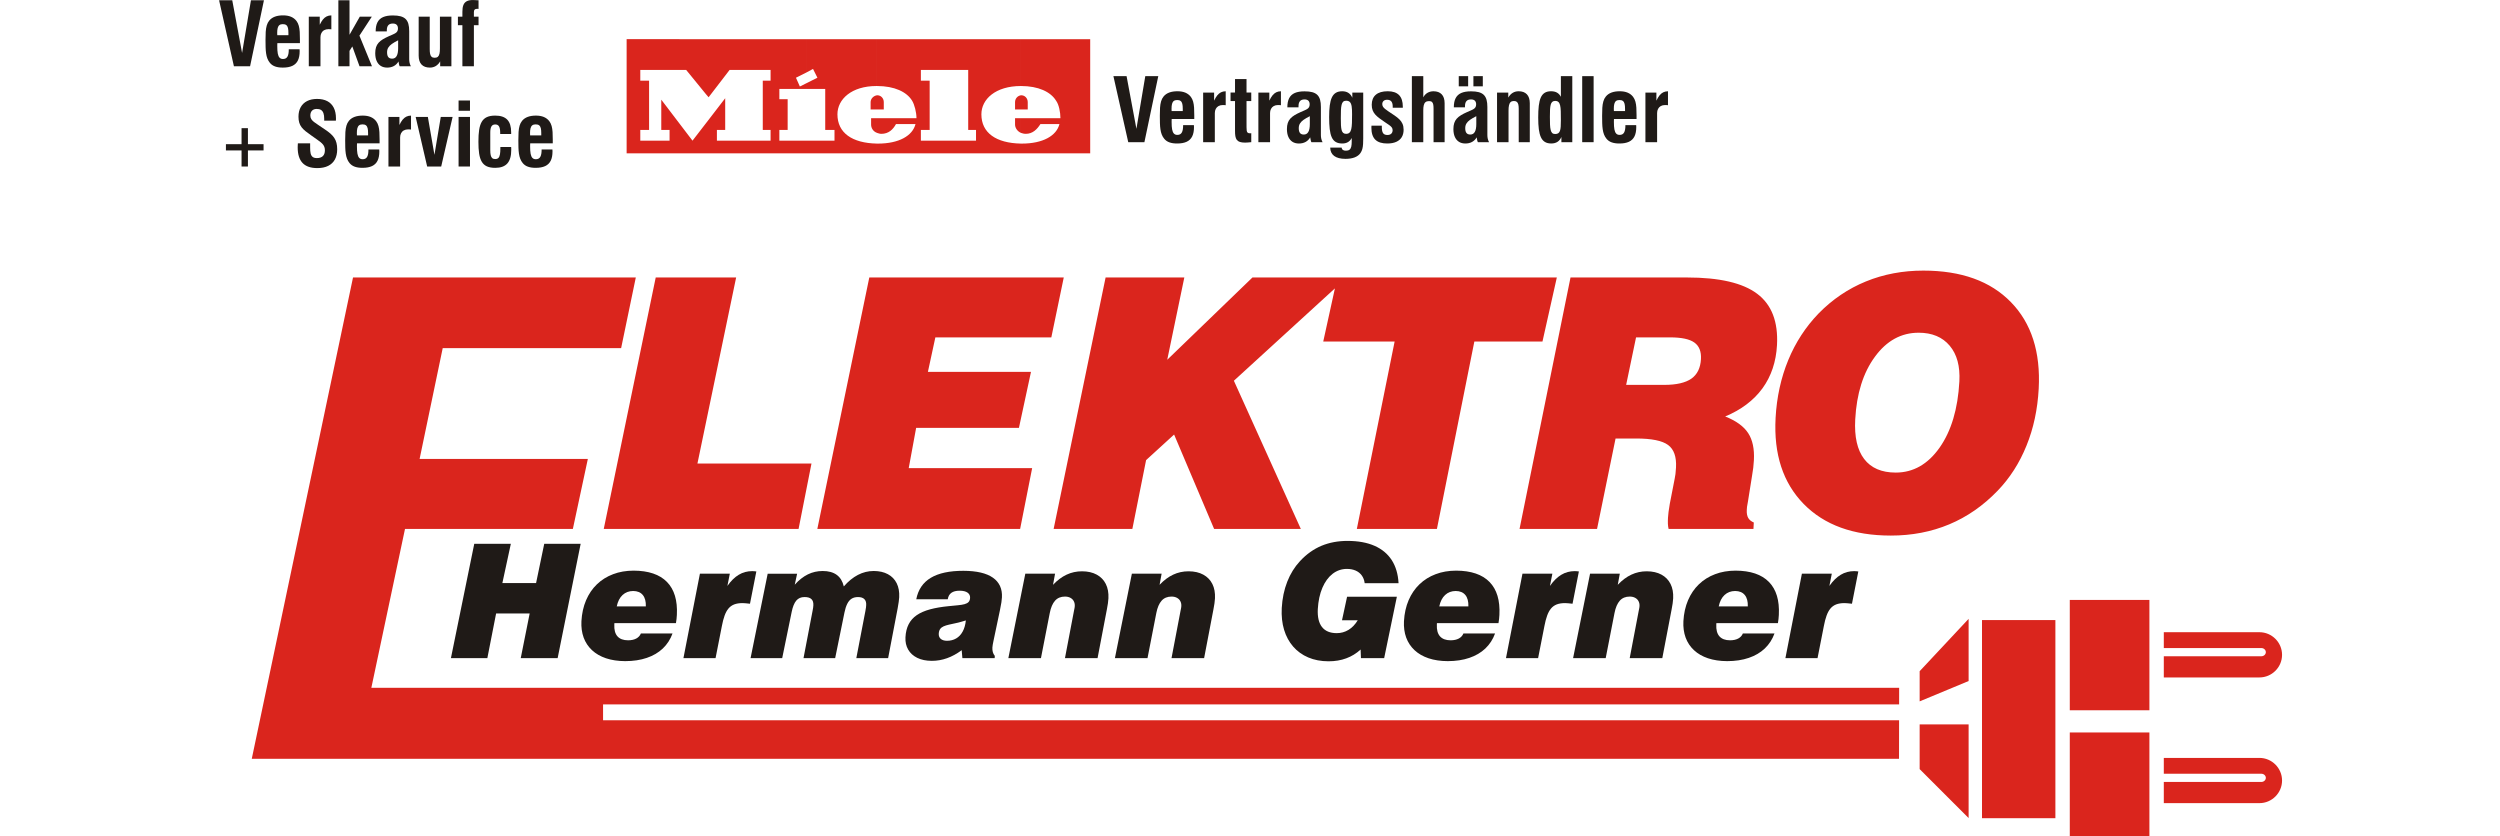 <?xml version="1.0" encoding="UTF-8"?>
<!DOCTYPE svg PUBLIC "-//W3C//DTD SVG 1.1//EN" "http://www.w3.org/Graphics/SVG/1.1/DTD/svg11.dtd">
<!-- Creator: CorelDRAW -->
<svg xmlns="http://www.w3.org/2000/svg" xml:space="preserve" width="290px" height="97px" style="shape-rendering:geometricPrecision; text-rendering:geometricPrecision; image-rendering:optimizeQuality; fill-rule:evenodd; clip-rule:evenodd"
viewBox="0 0 293.145 118.758"
 xmlns:xlink="http://www.w3.org/1999/xlink">
 <defs>
  <style type="text/css">
   <![CDATA[
    .fil1 {fill:#DA251D}
    .fil0 {fill:#1F1A17;fill-rule:nonzero}
    .fil2 {fill:#DA251D;fill-rule:nonzero}
   ]]>
  </style>
 </defs>
 <g id="Ebene_x0020_1">
  <polygon class="fil0" points="129.281,20.193 131.576,20.193 133.546,10.815 131.701,10.815 130.441,18.297 129.044,10.815 127.174,10.815 "/>
  <path id="1" class="fil0" d="M137.075 17.773c0.004,0.472 -0.058,0.821 -0.187,1.048 -0.127,0.226 -0.339,0.339 -0.636,0.337 -0.206,0.002 -0.367,-0.063 -0.486,-0.189 -0.119,-0.127 -0.204,-0.325 -0.254,-0.591 -0.048,-0.268 -0.073,-0.611 -0.071,-1.029 0,-0.081 0,-0.16 0.002,-0.235 0,-0.075 0.004,-0.145 0.01,-0.214l3.205 0 0 -0.536c0.002,-0.391 -0.006,-0.744 -0.027,-1.064 -0.019,-0.318 -0.064,-0.607 -0.133,-0.86 -0.071,-0.256 -0.179,-0.482 -0.326,-0.682 -0.206,-0.268 -0.466,-0.467 -0.782,-0.601 -0.316,-0.131 -0.69,-0.197 -1.126,-0.197 -0.443,0 -0.83,0.06 -1.156,0.181 -0.328,0.121 -0.596,0.306 -0.802,0.555 -0.164,0.199 -0.285,0.43 -0.36,0.696 -0.077,0.266 -0.127,0.569 -0.148,0.908 -0.023,0.341 -0.031,0.719 -0.029,1.139 -0.001,0.374 0.002,0.719 0.013,1.039 0.008,0.318 0.031,0.611 0.07,0.879 0.038,0.268 0.1,0.515 0.185,0.738 0.085,0.225 0.204,0.428 0.355,0.611 0.191,0.235 0.439,0.408 0.74,0.514 0.299,0.108 0.665,0.162 1.093,0.16 0.549,0.002 0.998,-0.081 1.353,-0.245 0.353,-0.164 0.615,-0.418 0.786,-0.761 0.172,-0.345 0.255,-0.788 0.255,-1.326 0,-0.044 -0.002,-0.087 -0.006,-0.133 -0.004,-0.043 -0.006,-0.091 -0.006,-0.141l-1.534 0zm-1.634 -1.995c0,-0.081 -0.002,-0.148 -0.006,-0.197 -0.004,-0.05 -0.006,-0.083 -0.006,-0.102 -0.002,-0.295 0.023,-0.537 0.07,-0.724 0.05,-0.187 0.133,-0.326 0.249,-0.416 0.117,-0.089 0.276,-0.133 0.478,-0.133 0.21,-0.002 0.374,0.041 0.491,0.131 0.116,0.087 0.197,0.225 0.243,0.412 0.046,0.187 0.067,0.43 0.064,0.73l0 0.299 -1.584 0z"/>
  <path id="12" class="fil0" d="M139.918 20.193l1.659 0 0 -4.128c0,-0.231 0.045,-0.43 0.137,-0.603 0.09,-0.17 0.218,-0.305 0.386,-0.399 0.171,-0.096 0.374,-0.144 0.611,-0.145 0.05,0 0.108,0 0.176,0.002 0.069,0.004 0.148,0.011 0.235,0.023l0 -1.983c-0.256,0.004 -0.482,0.054 -0.675,0.151 -0.195,0.098 -0.372,0.246 -0.528,0.441 -0.156,0.196 -0.303,0.443 -0.443,0.742l0 -1.147 -1.558 0 0 7.046z"/>
  <path id="123" class="fil0" d="M146.079 17.586l0 -3.23 0.673 0 0 -1.21 -0.673 0 0 -1.92 -1.634 0 0 1.92 -0.636 0 0 1.21 0.636 0 0 4.227c-0.002,0.295 0.014,0.549 0.05,0.761 0.037,0.212 0.104,0.384 0.204,0.52 0.1,0.133 0.245,0.233 0.436,0.295 0.189,0.064 0.439,0.095 0.744,0.095 0.093,0 0.214,-0.007 0.362,-0.017 0.148,-0.013 0.318,-0.027 0.511,-0.046l0 -1.272c-0.031,0.006 -0.062,0.011 -0.091,0.011 -0.031,0.002 -0.058,0.002 -0.083,0.002 -0.152,0 -0.264,-0.029 -0.334,-0.087 -0.071,-0.06 -0.117,-0.154 -0.137,-0.283 -0.021,-0.129 -0.029,-0.295 -0.027,-0.503l0 -0.474z"/>
  <path id="1234" class="fil0" d="M147.762 20.193l1.659 0 0 -4.128c0,-0.231 0.045,-0.43 0.137,-0.603 0.09,-0.17 0.218,-0.305 0.386,-0.399 0.171,-0.096 0.374,-0.144 0.611,-0.145 0.05,0 0.108,0 0.176,0.002 0.069,0.004 0.148,0.011 0.235,0.023l0 -1.983c-0.256,0.004 -0.482,0.054 -0.675,0.151 -0.195,0.098 -0.372,0.246 -0.528,0.441 -0.156,0.196 -0.303,0.443 -0.443,0.742l0 -1.147 -1.558 0 0 7.046z"/>
  <path id="12345" class="fil0" d="M155.294 20.193l1.584 0c-0.085,-0.166 -0.148,-0.333 -0.183,-0.497 -0.037,-0.162 -0.054,-0.335 -0.054,-0.513l0 -3.978c0.002,-0.407 -0.037,-0.754 -0.118,-1.039 -0.081,-0.283 -0.212,-0.514 -0.391,-0.69 -0.181,-0.175 -0.42,-0.304 -0.717,-0.385 -0.297,-0.079 -0.661,-0.121 -1.093,-0.118 -0.563,-0.002 -1.027,0.077 -1.389,0.233 -0.359,0.158 -0.625,0.403 -0.798,0.738 -0.173,0.334 -0.26,0.769 -0.258,1.299l1.584 0 0 -0.137c-0.002,-0.331 0.067,-0.578 0.206,-0.74 0.139,-0.164 0.358,-0.245 0.655,-0.245 0.237,0 0.417,0.06 0.541,0.181 0.12,0.118 0.183,0.291 0.183,0.518 0,0.156 -0.027,0.285 -0.083,0.387 -0.056,0.102 -0.137,0.189 -0.245,0.26 -0.108,0.073 -0.243,0.141 -0.404,0.21 -0.16,0.069 -0.343,0.15 -0.552,0.241 -0.333,0.147 -0.622,0.295 -0.867,0.445 -0.245,0.149 -0.447,0.314 -0.607,0.494 -0.158,0.179 -0.278,0.389 -0.355,0.628 -0.077,0.241 -0.116,0.524 -0.116,0.852 0.002,0.434 0.068,0.803 0.204,1.106 0.135,0.306 0.328,0.536 0.582,0.699 0.251,0.16 0.555,0.239 0.911,0.241 0.361,0 0.679,-0.075 0.949,-0.222 0.27,-0.145 0.491,-0.364 0.659,-0.651 0.025,0.175 0.05,0.318 0.079,0.433 0.027,0.112 0.058,0.198 0.096,0.253zm-0.225 -3.691l0 1.122c0,0.499 -0.071,0.871 -0.214,1.116 -0.141,0.245 -0.353,0.368 -0.634,0.368 -0.247,0.002 -0.432,-0.073 -0.548,-0.22 -0.119,-0.15 -0.177,-0.379 -0.175,-0.69 0,-0.245 0.054,-0.464 0.167,-0.651 0.112,-0.187 0.283,-0.363 0.515,-0.528 0.233,-0.165 0.528,-0.337 0.89,-0.518z"/>
  <path id="123456" class="fil0" d="M160.22 14.306c0.243,-0.002 0.424,0.065 0.546,0.195 0.123,0.131 0.204,0.339 0.246,0.62 0.041,0.28 0.06,0.646 0.056,1.093 0.002,0.482 -0.004,0.9 -0.017,1.251 -0.013,0.353 -0.046,0.642 -0.098,0.871 -0.054,0.226 -0.137,0.397 -0.253,0.507 -0.117,0.11 -0.276,0.164 -0.48,0.164 -0.173,0 -0.31,-0.044 -0.411,-0.133 -0.102,-0.089 -0.177,-0.224 -0.225,-0.405 -0.047,-0.183 -0.079,-0.414 -0.093,-0.692 -0.014,-0.28 -0.021,-0.609 -0.019,-0.989 -0.002,-0.433 0.004,-0.807 0.016,-1.121 0.013,-0.312 0.044,-0.569 0.092,-0.771 0.047,-0.202 0.12,-0.349 0.222,-0.447 0.102,-0.095 0.241,-0.144 0.418,-0.144zm2.432 5.325l0 -6.484 -1.547 0 0 0.736c-0.131,-0.305 -0.318,-0.536 -0.557,-0.69 -0.241,-0.156 -0.534,-0.232 -0.877,-0.232 -0.36,0 -0.661,0.07 -0.9,0.214 -0.241,0.143 -0.43,0.364 -0.571,0.661 -0.139,0.299 -0.239,0.679 -0.3,1.145 -0.06,0.463 -0.089,1.016 -0.087,1.658 -0.001,0.652 0.025,1.215 0.08,1.69 0.054,0.472 0.149,0.86 0.287,1.162 0.135,0.303 0.326,0.528 0.571,0.673 0.243,0.145 0.555,0.216 0.934,0.216 0.312,0 0.578,-0.067 0.798,-0.198 0.221,-0.131 0.399,-0.326 0.536,-0.588l0 0.486c0.002,0.308 -0.021,0.557 -0.066,0.753 -0.048,0.195 -0.131,0.339 -0.253,0.432 -0.121,0.092 -0.293,0.137 -0.515,0.137 -0.183,0 -0.327,-0.039 -0.431,-0.114 -0.104,-0.077 -0.16,-0.183 -0.168,-0.322l-1.621 0c0.009,0.513 0.195,0.908 0.561,1.183 0.366,0.272 0.902,0.411 1.609,0.413 0.519,-0.002 0.958,-0.073 1.32,-0.216 0.359,-0.144 0.629,-0.35 0.812,-0.62 0.119,-0.174 0.206,-0.366 0.262,-0.575 0.054,-0.21 0.089,-0.441 0.104,-0.695 0.017,-0.252 0.023,-0.525 0.021,-0.825z"/>
  <path id="1234567" class="fil0" d="M163.824 17.848c0,0.05 -0.002,0.098 -0.006,0.141 -0.004,0.046 -0.006,0.09 -0.006,0.133 -0.002,0.775 0.183,1.347 0.555,1.713 0.372,0.366 0.944,0.549 1.715,0.545 0.503,-0.002 0.927,-0.081 1.268,-0.237 0.343,-0.156 0.603,-0.378 0.777,-0.669 0.175,-0.293 0.262,-0.643 0.262,-1.052 -0.002,-0.324 -0.054,-0.603 -0.158,-0.838 -0.104,-0.235 -0.252,-0.447 -0.443,-0.632 -0.189,-0.187 -0.416,-0.368 -0.677,-0.545 -0.262,-0.179 -0.551,-0.372 -0.867,-0.58 -0.191,-0.127 -0.353,-0.243 -0.484,-0.349 -0.131,-0.106 -0.231,-0.214 -0.3,-0.325 -0.068,-0.11 -0.102,-0.235 -0.102,-0.374 0.002,-0.185 0.063,-0.33 0.183,-0.441 0.119,-0.112 0.283,-0.168 0.491,-0.171 0.278,-0.002 0.484,0.079 0.615,0.239 0.131,0.162 0.198,0.409 0.195,0.746l0 0.15 1.434 0 0 -0.15c0,-0.736 -0.179,-1.284 -0.534,-1.65 -0.358,-0.364 -0.894,-0.544 -1.611,-0.544 -0.744,0.002 -1.307,0.168 -1.692,0.497 -0.382,0.328 -0.575,0.802 -0.578,1.423 0,0.3 0.044,0.561 0.129,0.784 0.085,0.222 0.21,0.424 0.372,0.605 0.162,0.181 0.357,0.357 0.588,0.528 0.231,0.173 0.49,0.356 0.781,0.553 0.219,0.145 0.41,0.274 0.574,0.387 0.164,0.11 0.291,0.222 0.384,0.337 0.091,0.116 0.137,0.253 0.139,0.411 -0.002,0.214 -0.066,0.383 -0.195,0.503 -0.127,0.121 -0.308,0.181 -0.541,0.183 -0.289,0.004 -0.497,-0.083 -0.619,-0.262 -0.123,-0.177 -0.183,-0.464 -0.179,-0.861l0 -0.199 -1.472 0z"/>
  <path id="12345678" class="fil0" d="M169.56 20.193l1.621 0 0 -4.489c-0.002,-0.299 0.021,-0.549 0.067,-0.748 0.046,-0.2 0.129,-0.349 0.249,-0.449 0.121,-0.1 0.289,-0.149 0.507,-0.149 0.181,0 0.318,0.04 0.41,0.121 0.091,0.081 0.154,0.204 0.183,0.368 0.031,0.164 0.046,0.372 0.044,0.622l0 4.726 1.571 0 0 -5.537c-0.002,-0.557 -0.141,-0.977 -0.414,-1.264 -0.272,-0.287 -0.663,-0.43 -1.17,-0.432 -0.32,0.002 -0.605,0.077 -0.854,0.224 -0.249,0.148 -0.447,0.36 -0.592,0.636l0 -3.005 -1.621 0 0 9.378z"/>
  <path id="123456789" class="fil0" d="M176.219 12.261l1.334 0 0 -1.446 -1.334 0 0 1.446zm2.082 0l1.335 0 0 -1.446 -1.335 0 0 1.446zm0.636 7.931l1.584 0c-0.085,-0.166 -0.148,-0.333 -0.183,-0.497 -0.037,-0.162 -0.054,-0.335 -0.054,-0.513l0 -3.978c0.002,-0.407 -0.037,-0.754 -0.118,-1.039 -0.081,-0.283 -0.212,-0.514 -0.391,-0.69 -0.181,-0.175 -0.42,-0.304 -0.717,-0.385 -0.297,-0.079 -0.661,-0.121 -1.093,-0.118 -0.563,-0.002 -1.027,0.077 -1.389,0.233 -0.359,0.158 -0.625,0.403 -0.798,0.738 -0.173,0.334 -0.26,0.769 -0.258,1.299l1.584 0 0 -0.137c-0.002,-0.331 0.067,-0.578 0.206,-0.74 0.139,-0.164 0.358,-0.245 0.655,-0.245 0.237,0 0.417,0.06 0.541,0.181 0.12,0.118 0.183,0.291 0.183,0.518 0,0.156 -0.027,0.285 -0.083,0.387 -0.056,0.102 -0.137,0.189 -0.245,0.26 -0.108,0.073 -0.243,0.141 -0.404,0.21 -0.16,0.069 -0.343,0.15 -0.552,0.241 -0.333,0.147 -0.622,0.295 -0.867,0.445 -0.245,0.149 -0.447,0.314 -0.607,0.494 -0.158,0.179 -0.278,0.389 -0.355,0.628 -0.077,0.241 -0.116,0.524 -0.116,0.852 0.002,0.434 0.068,0.803 0.204,1.106 0.135,0.306 0.328,0.536 0.582,0.699 0.251,0.16 0.555,0.239 0.911,0.241 0.361,0 0.679,-0.075 0.949,-0.222 0.27,-0.145 0.491,-0.364 0.659,-0.651 0.025,0.175 0.05,0.318 0.079,0.433 0.027,0.112 0.058,0.198 0.096,0.253zm-0.225 -3.691l0 1.122c0,0.499 -0.071,0.871 -0.214,1.116 -0.141,0.245 -0.353,0.368 -0.634,0.368 -0.247,0.002 -0.432,-0.073 -0.548,-0.22 -0.119,-0.15 -0.177,-0.379 -0.175,-0.69 0,-0.245 0.054,-0.464 0.167,-0.651 0.112,-0.187 0.283,-0.363 0.515,-0.528 0.233,-0.165 0.528,-0.337 0.89,-0.518z"/>
  <path id="12345678910" class="fil0" d="M181.656 20.193l1.634 0 0 -4.489c-0.002,-0.303 0.021,-0.555 0.067,-0.757 0.046,-0.201 0.125,-0.353 0.237,-0.453 0.11,-0.1 0.264,-0.15 0.457,-0.15 0.176,0 0.316,0.04 0.416,0.123 0.102,0.081 0.17,0.204 0.212,0.37 0.039,0.167 0.06,0.376 0.058,0.63l0 4.726 1.571 0 0 -5.537c-0.002,-0.557 -0.141,-0.977 -0.414,-1.264 -0.272,-0.287 -0.663,-0.43 -1.17,-0.432 -0.318,0 -0.601,0.077 -0.848,0.229 -0.247,0.151 -0.455,0.376 -0.623,0.669l0 -0.711 -1.596 0 0 7.046z"/>
  <path id="1234567891011" class="fil0" d="M190.797 19.457l0 0.736 1.547 0 0 -9.378 -1.621 0 0 2.93c-0.141,-0.268 -0.328,-0.466 -0.557,-0.595 -0.231,-0.129 -0.51,-0.191 -0.84,-0.191 -0.364,0 -0.663,0.073 -0.9,0.22 -0.237,0.148 -0.424,0.372 -0.557,0.677 -0.135,0.306 -0.229,0.692 -0.285,1.164 -0.054,0.472 -0.081,1.031 -0.08,1.679 -0.001,0.642 0.027,1.195 0.087,1.659 0.06,0.463 0.161,0.845 0.3,1.143 0.141,0.299 0.33,0.519 0.571,0.663 0.239,0.143 0.54,0.214 0.9,0.214 0.343,0 0.636,-0.077 0.877,-0.233 0.239,-0.154 0.426,-0.384 0.557,-0.69zm-1.633 -2.893c-0.002,-0.38 0.004,-0.71 0.019,-0.991 0.014,-0.28 0.046,-0.511 0.093,-0.696 0.048,-0.183 0.123,-0.32 0.225,-0.41 0.102,-0.091 0.239,-0.135 0.411,-0.135 0.197,0 0.351,0.05 0.463,0.154 0.112,0.104 0.191,0.264 0.241,0.478 0.05,0.216 0.081,0.489 0.091,0.821 0.013,0.33 0.017,0.723 0.014,1.178l0 0.162c0.002,0.337 -0.006,0.626 -0.023,0.867 -0.016,0.241 -0.052,0.438 -0.106,0.592 -0.054,0.154 -0.135,0.268 -0.245,0.341 -0.108,0.073 -0.253,0.108 -0.436,0.108 -0.177,0 -0.316,-0.046 -0.418,-0.141 -0.102,-0.096 -0.175,-0.243 -0.222,-0.443 -0.048,-0.199 -0.079,-0.455 -0.092,-0.769 -0.012,-0.312 -0.019,-0.684 -0.016,-1.116z"/>
  <polygon id="123456789101112" class="fil0" points="193.752,20.193 195.373,20.193 195.373,10.815 193.752,10.815 "/>
  <path id="12345678910111213" class="fil0" d="M199.887 17.773c0.004,0.472 -0.058,0.821 -0.187,1.048 -0.127,0.226 -0.339,0.339 -0.636,0.337 -0.206,0.002 -0.367,-0.063 -0.486,-0.189 -0.119,-0.127 -0.204,-0.325 -0.254,-0.591 -0.048,-0.268 -0.073,-0.611 -0.071,-1.029 0,-0.081 0,-0.16 0.002,-0.235 0,-0.075 0.004,-0.145 0.01,-0.214l3.205 0 0 -0.536c0.002,-0.391 -0.006,-0.744 -0.027,-1.064 -0.019,-0.318 -0.064,-0.607 -0.133,-0.86 -0.071,-0.256 -0.179,-0.482 -0.326,-0.682 -0.206,-0.268 -0.466,-0.467 -0.782,-0.601 -0.316,-0.131 -0.69,-0.197 -1.126,-0.197 -0.443,0 -0.83,0.06 -1.156,0.181 -0.328,0.121 -0.596,0.306 -0.802,0.555 -0.164,0.199 -0.285,0.43 -0.36,0.696 -0.077,0.266 -0.127,0.569 -0.148,0.908 -0.023,0.341 -0.031,0.719 -0.029,1.139 -0.001,0.374 0.002,0.719 0.013,1.039 0.008,0.318 0.031,0.611 0.07,0.879 0.038,0.268 0.1,0.515 0.185,0.738 0.085,0.225 0.204,0.428 0.355,0.611 0.191,0.235 0.439,0.408 0.74,0.514 0.299,0.108 0.665,0.162 1.093,0.16 0.549,0.002 0.998,-0.081 1.353,-0.245 0.353,-0.164 0.615,-0.418 0.786,-0.761 0.172,-0.345 0.255,-0.788 0.255,-1.326 0,-0.044 -0.002,-0.087 -0.006,-0.133 -0.004,-0.043 -0.006,-0.091 -0.006,-0.141l-1.534 0zm-1.634 -1.995c0,-0.081 -0.002,-0.148 -0.006,-0.197 -0.004,-0.05 -0.006,-0.083 -0.006,-0.102 -0.002,-0.295 0.023,-0.537 0.07,-0.724 0.05,-0.187 0.133,-0.326 0.249,-0.416 0.117,-0.089 0.276,-0.133 0.478,-0.133 0.21,-0.002 0.374,0.041 0.491,0.131 0.116,0.087 0.197,0.225 0.243,0.412 0.046,0.187 0.067,0.43 0.064,0.73l0 0.299 -1.584 0z"/>
  <path id="1234567891011121314" class="fil0" d="M202.731 20.193l1.659 0 0 -4.128c0,-0.231 0.045,-0.43 0.137,-0.603 0.09,-0.17 0.218,-0.305 0.386,-0.399 0.171,-0.096 0.374,-0.144 0.611,-0.145 0.05,0 0.108,0 0.176,0.002 0.069,0.004 0.148,0.011 0.235,0.023l0 -1.983c-0.256,0.004 -0.482,0.054 -0.675,0.151 -0.195,0.098 -0.372,0.246 -0.528,0.441 -0.156,0.196 -0.303,0.443 -0.443,0.742l0 -1.147 -1.558 0 0 7.046z"/>
  <path class="fil1" d="M114.037 5.563l9.84 0 0 16.216 -9.84 0 0 -1.386c0.069,0 0.138,0 0.138,0 2.98,0 4.92,-1.109 5.336,-2.772l-2.703 0c-0.485,0.762 -1.109,1.386 -2.079,1.386 -0.277,0 -0.485,-0.069 -0.693,-0.138l0 -2.079 5.613 0c0,-0.832 -0.208,-1.94 -0.623,-2.495 -0.763,-1.247 -2.495,-2.079 -4.99,-2.079l0 -6.653zm0 9.98l0.97 0 0 -1.04c0,-0.554 -0.416,-0.97 -0.901,-0.97 0,0 -0.069,0 -0.069,0l0 2.01zm-10.257 -9.98l10.257 0 0 6.653c0,0 0,0 0,0 -3.604,0 -5.613,1.871 -5.613,4.019 0,2.633 2.079,4.089 5.613,4.158l0 1.386 -10.257 0 0 -1.802 3.881 0 0 -1.525 -1.109 0 0 -8.524 -2.772 0 0 -4.366zm10.257 7.97c-0.485,0.069 -0.832,0.485 -0.832,0.97l0 1.04 0.832 0 0 -2.01zm0 3.257l-0.832 0 0 0.901c0,0.485 0.346,0.97 0.832,1.178l0 -2.079zm-20.444 -11.227l10.187 0 0 4.366 -3.95 0 0 1.524 1.248 0 0 7 -1.248 0 0 1.525 3.95 0 0 1.802 -10.187 0 0 -1.386c0.069,0 0.069,0 0.138,0 2.98,0 4.92,-1.109 5.336,-2.772l-2.772 0c-0.416,0.762 -1.039,1.386 -2.079,1.386 -0.208,0 -0.416,-0.069 -0.623,-0.138l0 -2.079 5.613 0c0,-0.832 -0.278,-1.94 -0.624,-2.495 -0.762,-1.247 -2.495,-2.079 -4.99,-2.079l0 -6.653zm0 9.98l0.97 0 0 -1.04c0,-0.554 -0.416,-0.97 -0.901,-0.97 -0.069,0 -0.069,0 -0.069,0l0 2.01zm-9.98 -9.98l9.98 0 0 6.653c0,0 -0.069,0 -0.069,0 -3.534,0 -5.544,1.871 -5.544,4.019 0,2.633 2.079,4.089 5.613,4.158l0 1.386 -9.98 0 0 -1.802 3.95 0 0 -1.525 -1.317 0 0 -5.821 -2.634 0 0 -0.831 1.525 -0.762 -0.624 -1.248 -0.901 0.485 0 -4.712zm9.98 7.97c-0.485,0.069 -0.901,0.485 -0.901,0.97l0 1.04 0.901 0 0 -2.01zm0 3.257l-0.832 0 0 0.901c0,0.485 0.277,0.97 0.832,1.178l0 -2.079zm-24.325 -11.227l14.345 0 0 4.712 -1.524 0.763 0.554 1.247 0.97 -0.485 0 0.831 -3.881 0 0 1.456 1.178 0 0 4.366 -1.178 0 0 1.525 3.881 0 0 1.802 -14.345 0 0 -4.227 2.772 -3.604 0 4.505 -1.178 0 0 1.525 7.623 0 0 -1.525 -1.109 0 0 -7 1.109 0 0 -1.524 -5.821 0 -2.98 3.881 -0.416 -0.485 0 -7.762zm-11.227 0l11.227 0 0 7.762 -2.772 -3.396 -6.514 0 0 1.524 1.248 0 0 7 -1.248 0 0 1.525 4.158 0 0 -1.525 -1.178 0 0 -4.297 4.435 5.821 1.871 -2.426 0 4.227 -11.227 0 0 -16.216 11.227 0"/>
  <polygon class="fil0" points="33.088,93.466 38.261,93.466 39.506,87.12 44.272,87.12 43.004,93.466 48.244,93.466 51.514,77.227 46.341,77.227 45.182,82.806 40.394,82.806 41.598,77.227 36.403,77.227 "/>
  <path id="1" class="fil0" d="M60.065 89.965c-0.122,0.309 -0.338,0.546 -0.648,0.715 -0.31,0.169 -0.699,0.252 -1.166,0.256 -0.678,0 -1.183,-0.192 -1.517,-0.568 -0.33,-0.376 -0.477,-0.934 -0.441,-1.668l0.011 -0.203 8.741 0c0.034,-0.204 0.063,-0.403 0.085,-0.595 0.022,-0.196 0.036,-0.388 0.046,-0.58 0.103,-2.051 -0.362,-3.606 -1.404,-4.671 -1.042,-1.066 -2.62,-1.6 -4.739,-1.608 -1.066,0.004 -2.038,0.169 -2.915,0.505 -0.88,0.331 -1.644,0.809 -2.295,1.434 -0.651,0.625 -1.162,1.382 -1.541,2.262 -0.379,0.885 -0.598,1.879 -0.661,2.982 -0.043,0.854 0.063,1.63 0.315,2.323 0.256,0.696 0.653,1.291 1.187,1.792 0.534,0.497 1.195,0.881 1.986,1.148 0.795,0.267 1.706,0.403 2.733,0.407 1.149,-0.004 2.169,-0.154 3.067,-0.463 0.897,-0.305 1.655,-0.749 2.27,-1.332 0.615,-0.587 1.075,-1.295 1.38,-2.135l-4.495 0zm-3.429 -3.84c0.147,-0.704 0.421,-1.246 0.829,-1.623 0.408,-0.376 0.908,-0.565 1.503,-0.568 0.602,0.004 1.059,0.192 1.37,0.568 0.311,0.376 0.455,0.919 0.432,1.623l-4.133 0z"/>
  <path id="12" class="fil0" d="M66.109 93.466l4.563 0 0.902 -4.585c0.105,-0.557 0.233,-1.043 0.38,-1.449 0.146,-0.406 0.326,-0.742 0.547,-1.005 0.217,-0.263 0.491,-0.459 0.815,-0.587 0.327,-0.124 0.722,-0.188 1.188,-0.188 0.124,0 0.27,0.011 0.447,0.026 0.172,0.019 0.374,0.041 0.61,0.064l0.902 -4.585c-0.101,-0.011 -0.198,-0.023 -0.292,-0.03 -0.094,-0.011 -0.191,-0.015 -0.293,-0.015 -0.697,0 -1.335,0.169 -1.91,0.516 -0.58,0.346 -1.117,0.874 -1.614,1.585l0.342 -1.739 -4.246 0 -2.341 11.993z"/>
  <path id="123" class="fil0" d="M75.641 93.466l4.495 0 1.348 -6.573c0.148,-0.719 0.361,-1.25 0.647,-1.592 0.289,-0.343 0.683,-0.512 1.183,-0.508 0.44,0 0.763,0.094 0.971,0.29 0.208,0.196 0.297,0.489 0.276,0.885 -0.006,0.101 -0.016,0.218 -0.034,0.35 -0.019,0.132 -0.045,0.271 -0.075,0.418l-1.289 6.731 4.495 0 1.321 -6.482c0.098,-0.49 0.229,-0.896 0.39,-1.22 0.16,-0.327 0.362,-0.568 0.611,-0.73 0.25,-0.162 0.559,-0.241 0.924,-0.241 0.407,0 0.706,0.098 0.899,0.294 0.193,0.192 0.28,0.471 0.26,0.836 0,0.068 -0.01,0.173 -0.025,0.32 -0.015,0.143 -0.044,0.324 -0.089,0.538l-1.287 6.686 4.517 0 1.352 -7.069c0.064,-0.35 0.115,-0.659 0.152,-0.926 0.037,-0.268 0.06,-0.486 0.069,-0.655 0.038,-0.772 -0.081,-1.435 -0.359,-1.991 -0.279,-0.554 -0.693,-0.983 -1.248,-1.28 -0.552,-0.301 -1.221,-0.451 -2.008,-0.455 -0.79,0 -1.538,0.185 -2.247,0.554 -0.709,0.369 -1.378,0.915 -2.004,1.638 -0.175,-0.734 -0.51,-1.284 -1.01,-1.645 -0.5,-0.365 -1.164,-0.546 -1.989,-0.546 -0.753,0 -1.458,0.158 -2.108,0.478 -0.653,0.323 -1.275,0.809 -1.859,1.464l0.333 -1.558 -4.179 0 -2.431 11.993z"/>
  <path id="1234" class="fil0" d="M105.727 93.466l4.585 0 0.017 -0.316c-0.137,-0.169 -0.229,-0.35 -0.283,-0.546 -0.053,-0.199 -0.072,-0.414 -0.059,-0.651 0.006,-0.113 0.024,-0.252 0.053,-0.421 0.031,-0.166 0.068,-0.358 0.114,-0.572l0.912 -4.337c0.09,-0.418 0.155,-0.779 0.201,-1.08 0.042,-0.297 0.066,-0.535 0.075,-0.704 0.065,-1.216 -0.363,-2.146 -1.276,-2.793 -0.918,-0.648 -2.312,-0.971 -4.19,-0.979 -1.984,-0.004 -3.534,0.332 -4.643,0.998 -1.109,0.666 -1.796,1.683 -2.058,3.046l4.472 0c0.064,-0.418 0.238,-0.723 0.52,-0.922 0.278,-0.2 0.679,-0.301 1.194,-0.297 0.489,0.004 0.857,0.098 1.107,0.279 0.25,0.184 0.369,0.429 0.352,0.738 -0.013,0.248 -0.084,0.444 -0.212,0.584 -0.132,0.139 -0.322,0.241 -0.57,0.309 -0.248,0.068 -0.56,0.12 -0.931,0.154 -0.374,0.038 -0.81,0.079 -1.309,0.128 -1.014,0.098 -1.9,0.248 -2.656,0.452 -0.753,0.207 -1.385,0.478 -1.889,0.821 -0.504,0.343 -0.889,0.776 -1.154,1.291 -0.269,0.516 -0.419,1.137 -0.458,1.863 -0.032,0.659 0.095,1.239 0.384,1.739 0.285,0.501 0.716,0.892 1.284,1.174 0.572,0.282 1.265,0.426 2.081,0.429 0.734,0 1.452,-0.124 2.159,-0.377 0.702,-0.248 1.397,-0.629 2.079,-1.137l0.097 1.129zm0.492 -5.353c-0.068,0.625 -0.216,1.152 -0.454,1.581 -0.238,0.433 -0.545,0.757 -0.926,0.979 -0.377,0.218 -0.812,0.331 -1.305,0.331 -0.388,-0.004 -0.68,-0.098 -0.885,-0.275 -0.201,-0.181 -0.294,-0.422 -0.281,-0.719 0.015,-0.282 0.08,-0.504 0.194,-0.666 0.114,-0.166 0.276,-0.294 0.488,-0.388 0.208,-0.094 0.469,-0.177 0.774,-0.245 0.305,-0.068 0.659,-0.147 1.059,-0.233 0.4,-0.091 0.844,-0.211 1.337,-0.365z"/>
  <path id="12345" class="fil0" d="M112.254 93.466l4.63 0 1.248 -6.392c0.152,-0.791 0.406,-1.378 0.758,-1.769 0.348,-0.388 0.818,-0.58 1.402,-0.58 0.305,0 0.561,0.06 0.773,0.177 0.212,0.113 0.373,0.271 0.479,0.474 0.11,0.204 0.157,0.437 0.143,0.704 -0.004,0.068 -0.012,0.147 -0.028,0.245 -0.017,0.098 -0.042,0.218 -0.073,0.365l-1.292 6.776 4.63 0 1.321 -6.911c0.062,-0.305 0.111,-0.591 0.148,-0.858 0.037,-0.267 0.061,-0.508 0.073,-0.723 0.038,-0.787 -0.086,-1.468 -0.372,-2.04 -0.289,-0.572 -0.717,-1.013 -1.291,-1.325 -0.57,-0.312 -1.265,-0.47 -2.082,-0.474 -0.787,0 -1.518,0.158 -2.197,0.478 -0.676,0.316 -1.319,0.798 -1.926,1.442l0.289 -1.581 -4.224 0 -2.409 11.993z"/>
  <path id="123456" class="fil0" d="M127.387 93.466l4.63 0 1.248 -6.392c0.152,-0.791 0.406,-1.378 0.758,-1.769 0.348,-0.388 0.818,-0.58 1.402,-0.58 0.305,0 0.561,0.06 0.773,0.177 0.212,0.113 0.373,0.271 0.479,0.474 0.11,0.204 0.157,0.437 0.143,0.704 -0.004,0.068 -0.012,0.147 -0.028,0.245 -0.017,0.098 -0.042,0.218 -0.073,0.365l-1.292 6.776 4.63 0 1.321 -6.911c0.062,-0.305 0.111,-0.591 0.148,-0.858 0.037,-0.267 0.061,-0.508 0.073,-0.723 0.038,-0.787 -0.086,-1.468 -0.372,-2.04 -0.289,-0.572 -0.717,-1.013 -1.291,-1.325 -0.57,-0.312 -1.265,-0.47 -2.082,-0.474 -0.787,0 -1.518,0.158 -2.197,0.478 -0.676,0.316 -1.319,0.798 -1.926,1.442l0.289 -1.581 -4.224 0 -2.409 11.993z"/>
  <path id="1234567" class="fil0" d="M162.329 93.466l3.298 0 1.803 -8.719 -7.07 0 -0.722 3.343 2.236 0c-0.364,0.598 -0.798,1.054 -1.308,1.363 -0.506,0.309 -1.068,0.467 -1.681,0.467 -0.941,-0.004 -1.637,-0.293 -2.091,-0.873 -0.454,-0.58 -0.649,-1.427 -0.593,-2.537 0.067,-1.174 0.287,-2.187 0.653,-3.038 0.366,-0.851 0.845,-1.509 1.439,-1.973 0.598,-0.463 1.277,-0.7 2.034,-0.704 0.478,0 0.895,0.083 1.255,0.241 0.36,0.158 0.649,0.391 0.866,0.693 0.221,0.301 0.359,0.67 0.411,1.099l4.811 0c-0.07,-1.291 -0.391,-2.383 -0.964,-3.275 -0.577,-0.892 -1.391,-1.57 -2.439,-2.033 -1.051,-0.463 -2.323,-0.697 -3.817,-0.7 -1.373,-0.004 -2.617,0.23 -3.734,0.696 -1.117,0.471 -2.131,1.194 -3.039,2.172 -0.771,0.828 -1.377,1.807 -1.818,2.932 -0.441,1.126 -0.7,2.372 -0.777,3.73 -0.058,1.141 0.052,2.172 0.333,3.098 0.281,0.926 0.713,1.72 1.294,2.387 0.581,0.666 1.295,1.178 2.138,1.536 0.846,0.361 1.804,0.542 2.873,0.546 0.926,0 1.765,-0.139 2.522,-0.422 0.757,-0.278 1.438,-0.696 2.04,-1.25l0.047 1.22z"/>
  <path id="12345678" class="fil0" d="M176.882 89.965c-0.122,0.309 -0.338,0.546 -0.648,0.715 -0.31,0.169 -0.699,0.252 -1.166,0.256 -0.678,0 -1.183,-0.192 -1.517,-0.568 -0.33,-0.376 -0.477,-0.934 -0.441,-1.668l0.011 -0.203 8.741 0c0.034,-0.204 0.063,-0.403 0.085,-0.595 0.022,-0.196 0.036,-0.388 0.046,-0.58 0.103,-2.051 -0.362,-3.606 -1.404,-4.671 -1.042,-1.066 -2.62,-1.6 -4.739,-1.608 -1.066,0.004 -2.038,0.169 -2.915,0.505 -0.88,0.331 -1.644,0.809 -2.295,1.434 -0.651,0.625 -1.162,1.382 -1.541,2.262 -0.379,0.885 -0.598,1.879 -0.661,2.982 -0.043,0.854 0.063,1.63 0.315,2.323 0.256,0.696 0.653,1.291 1.187,1.792 0.534,0.497 1.195,0.881 1.986,1.148 0.795,0.267 1.706,0.403 2.733,0.407 1.149,-0.004 2.169,-0.154 3.067,-0.463 0.897,-0.305 1.655,-0.749 2.27,-1.332 0.615,-0.587 1.075,-1.295 1.38,-2.135l-4.495 0zm-3.429 -3.84c0.147,-0.704 0.421,-1.246 0.829,-1.623 0.408,-0.376 0.908,-0.565 1.503,-0.568 0.602,0.004 1.059,0.192 1.37,0.568 0.311,0.376 0.455,0.919 0.432,1.623l-4.133 0z"/>
  <path id="123456789" class="fil0" d="M182.927 93.466l4.563 0 0.902 -4.585c0.105,-0.557 0.233,-1.043 0.38,-1.449 0.146,-0.406 0.326,-0.742 0.547,-1.005 0.217,-0.263 0.491,-0.459 0.815,-0.587 0.327,-0.124 0.722,-0.188 1.188,-0.188 0.124,0 0.27,0.011 0.447,0.026 0.172,0.019 0.374,0.041 0.61,0.064l0.902 -4.585c-0.101,-0.011 -0.198,-0.023 -0.292,-0.03 -0.094,-0.011 -0.191,-0.015 -0.293,-0.015 -0.697,0 -1.335,0.169 -1.91,0.516 -0.58,0.346 -1.117,0.874 -1.614,1.585l0.342 -1.739 -4.246 0 -2.341 11.993z"/>
  <path id="12345678910" class="fil0" d="M192.459 93.466l4.63 0 1.248 -6.392c0.152,-0.791 0.406,-1.378 0.758,-1.769 0.348,-0.388 0.818,-0.58 1.402,-0.58 0.305,0 0.561,0.06 0.773,0.177 0.212,0.113 0.373,0.271 0.479,0.474 0.11,0.204 0.157,0.437 0.143,0.704 -0.004,0.068 -0.012,0.147 -0.028,0.245 -0.017,0.098 -0.042,0.218 -0.073,0.365l-1.292 6.776 4.63 0 1.321 -6.911c0.062,-0.305 0.111,-0.591 0.148,-0.858 0.037,-0.267 0.061,-0.508 0.073,-0.723 0.038,-0.787 -0.086,-1.468 -0.372,-2.04 -0.289,-0.572 -0.717,-1.013 -1.291,-1.325 -0.57,-0.312 -1.265,-0.47 -2.082,-0.474 -0.787,0 -1.518,0.158 -2.197,0.478 -0.676,0.316 -1.319,0.798 -1.926,1.442l0.289 -1.581 -4.224 0 -2.409 11.993z"/>
  <path id="1234567891011" class="fil0" d="M216.567 89.965c-0.122,0.309 -0.338,0.546 -0.648,0.715 -0.31,0.169 -0.699,0.252 -1.166,0.256 -0.678,0 -1.183,-0.192 -1.517,-0.568 -0.33,-0.376 -0.477,-0.934 -0.441,-1.668l0.011 -0.203 8.741 0c0.034,-0.204 0.063,-0.403 0.085,-0.595 0.022,-0.196 0.036,-0.388 0.046,-0.58 0.103,-2.051 -0.362,-3.606 -1.404,-4.671 -1.042,-1.066 -2.62,-1.6 -4.739,-1.608 -1.066,0.004 -2.038,0.169 -2.915,0.505 -0.88,0.331 -1.644,0.809 -2.295,1.434 -0.651,0.625 -1.162,1.382 -1.541,2.262 -0.379,0.885 -0.598,1.879 -0.661,2.982 -0.043,0.854 0.063,1.63 0.315,2.323 0.256,0.696 0.653,1.291 1.187,1.792 0.534,0.497 1.195,0.881 1.986,1.148 0.795,0.267 1.706,0.403 2.733,0.407 1.149,-0.004 2.169,-0.154 3.067,-0.463 0.897,-0.305 1.655,-0.749 2.27,-1.332 0.615,-0.587 1.075,-1.295 1.38,-2.135l-4.495 0zm-3.429 -3.84c0.147,-0.704 0.421,-1.246 0.829,-1.623 0.408,-0.376 0.908,-0.565 1.503,-0.568 0.602,0.004 1.059,0.192 1.37,0.568 0.311,0.376 0.455,0.919 0.432,1.623l-4.133 0z"/>
  <path id="123456789101112" class="fil0" d="M222.612 93.466l4.563 0 0.902 -4.585c0.105,-0.557 0.233,-1.043 0.38,-1.449 0.146,-0.406 0.326,-0.742 0.547,-1.005 0.217,-0.263 0.491,-0.459 0.815,-0.587 0.327,-0.124 0.722,-0.188 1.188,-0.188 0.124,0 0.27,0.011 0.447,0.026 0.172,0.019 0.374,0.041 0.61,0.064l0.902 -4.585c-0.101,-0.011 -0.198,-0.023 -0.292,-0.03 -0.094,-0.011 -0.191,-0.015 -0.293,-0.015 -0.697,0 -1.335,0.169 -1.91,0.516 -0.58,0.346 -1.117,0.874 -1.614,1.585l0.342 -1.739 -4.246 0 -2.341 11.993z"/>
  <path class="fil2" d="M4.803 107.768l14.38 -68.361 40.161 0 -2.084 10.038 -25.339 0 -3.281 15.733 23.894 0 -2.128 9.938 -23.839 0 -4.781 22.564 216.98 0 -0.005 2.357 -184.066 0 0 2.254 184.062 0 -0.01 5.477 -233.943 0zm245.728 -19.703l10.423 0 0 28.135 -10.423 0 0 -28.135zm12.467 -2.861l11.308 0 0 15.668 -11.308 0 0 -15.668zm0 18.817l11.308 0 0 14.737 -11.308 0 0 -14.737zm-21.322 -1.146l6.954 0 0 13.307 -6.954 -6.954 0 -6.353zm6.954 -14.988l0 8.833 -6.954 2.889 0 -4.285 6.954 -7.436zm41.302 8.324l-13.582 0 0 -3.008 13.846 0c0.355,0 0.645,-0.262 0.645,-0.584l0 0c0,-0.321 -0.29,-0.584 -0.645,-0.584l-13.846 0 0 -2.249 13.582 0c1.767,0 3.212,1.446 3.212,3.212l0 0c0,1.767 -1.446,3.212 -3.212,3.212zm0 17.851l-13.582 0 0 -3.008 13.846 0c0.355,0 0.645,-0.263 0.645,-0.584l0 0c0,-0.322 -0.29,-0.584 -0.645,-0.584l-13.846 0 0 -2.249 13.582 0c1.767,0 3.212,1.446 3.212,3.212l0 0c0,1.767 -1.446,3.212 -3.212,3.212zm-235.14 -38.943l7.38 -35.712 11.421 0 -5.497 26.426 16.197 0 -1.833 9.286 -27.667 0zm30.332 0l7.38 -35.712 27.618 0 -1.766 8.508 -16.47 0 -1.059 4.9 14.64 0 -1.712 7.953 -14.599 0 -1.053 5.719 17.529 0 -1.707 8.632 -28.801 0zm33.56 0l7.38 -35.712 11.181 0 -2.426 11.686 12.101 -11.686 13.407 0 -16.044 14.665 9.508 21.047 -12.315 0 -5.683 -13.407 -3.978 3.633 -1.951 9.774 -11.181 0zm43.061 0l5.367 -26.616 -10.138 0 1.997 -9.095 31.176 0 -2.038 9.095 -9.675 0 -5.317 26.616 -11.372 0zm23.107 0l7.239 -35.712 16.535 0c4.602,0 7.937,0.77 9.98,2.317 2.052,1.54 2.989,3.973 2.81,7.283 -0.128,2.375 -0.818,4.428 -2.061,6.141 -1.251,1.713 -3.019,3.046 -5.297,3.998 1.548,0.612 2.639,1.399 3.266,2.367 0.626,0.96 0.897,2.243 0.811,3.84 -0.018,0.339 -0.046,0.695 -0.091,1.076 -0.046,0.381 -0.108,0.778 -0.181,1.2l-0.575 3.608c-0.068,0.339 -0.115,0.588 -0.131,0.745 -0.016,0.149 -0.024,0.298 -0.033,0.447 -0.025,0.472 0.046,0.844 0.204,1.126 0.167,0.282 0.428,0.497 0.793,0.646l-0.05 0.919 -12.05 0c-0.054,-0.223 -0.09,-0.472 -0.101,-0.737 -0.01,-0.273 -0.003,-0.555 0.014,-0.861 0.011,-0.215 0.034,-0.48 0.076,-0.803 0.042,-0.323 0.104,-0.712 0.178,-1.159l0.699 -3.591c0.044,-0.207 0.081,-0.431 0.11,-0.654 0.029,-0.223 0.054,-0.529 0.075,-0.919 0.082,-1.523 -0.291,-2.59 -1.127,-3.203 -0.827,-0.612 -2.334,-0.919 -4.519,-0.919l-2.938 0 -2.63 12.845 -11.007 0zm15.14 -20.459l5.429 0c1.713,0 2.995,-0.298 3.838,-0.886 0.834,-0.588 1.29,-1.514 1.358,-2.781 0.058,-1.084 -0.256,-1.862 -0.941,-2.35 -0.685,-0.488 -1.831,-0.729 -3.453,-0.729l-4.825 0 -1.406 6.745zm41.541 -7.407c-2.475,0 -4.547,1.134 -6.209,3.41 -1.67,2.268 -2.6,5.239 -2.798,8.914 -0.132,2.458 0.288,4.328 1.27,5.611 0.982,1.283 2.478,1.928 4.481,1.928 2.491,0 4.566,-1.183 6.232,-3.542 1.658,-2.359 2.597,-5.495 2.808,-9.41 0.116,-2.152 -0.339,-3.84 -1.373,-5.065 -1.035,-1.233 -2.508,-1.846 -4.411,-1.846zm-20.318 12.124c0.16,-2.971 0.763,-5.719 1.802,-8.243 1.038,-2.516 2.481,-4.725 4.313,-6.621 1.962,-2.002 4.204,-3.517 6.717,-4.543 2.513,-1.026 5.231,-1.539 8.152,-1.539 5.388,0 9.528,1.49 12.438,4.477 2.91,2.979 4.228,7.084 3.947,12.298 -0.158,2.93 -0.734,5.628 -1.735,8.086 -0.994,2.466 -2.367,4.61 -4.112,6.414 -2.025,2.102 -4.304,3.691 -6.853,4.759 -2.549,1.067 -5.317,1.597 -8.304,1.597 -5.322,0 -9.445,-1.498 -12.379,-4.494 -2.933,-3.004 -4.262,-7.068 -3.985,-12.191z"/>
  <polygon class="fil0" points="2.269,9.414 4.563,9.414 6.532,0.04 4.687,0.04 3.428,7.519 2.032,0.04 0.162,0.04 "/>
  <path id="1" class="fil0" d="M10.059 6.995c0.004,0.472 -0.058,0.821 -0.187,1.047 -0.127,0.226 -0.339,0.339 -0.636,0.337 -0.206,0.002 -0.368,-0.063 -0.486,-0.189 -0.118,-0.127 -0.204,-0.324 -0.253,-0.59 -0.048,-0.268 -0.073,-0.611 -0.071,-1.028 0,-0.081 0,-0.16 0.002,-0.235 0,-0.075 0.004,-0.145 0.01,-0.214l3.204 0 0 -0.536c0.002,-0.39 -0.006,-0.744 -0.027,-1.064 -0.019,-0.318 -0.064,-0.606 -0.133,-0.86 -0.07,-0.256 -0.178,-0.482 -0.326,-0.682 -0.206,-0.268 -0.465,-0.467 -0.781,-0.601 -0.316,-0.131 -0.69,-0.197 -1.126,-0.197 -0.443,0 -0.829,0.06 -1.155,0.181 -0.328,0.121 -0.596,0.306 -0.802,0.555 -0.164,0.199 -0.285,0.43 -0.359,0.696 -0.077,0.266 -0.127,0.569 -0.148,0.908 -0.023,0.341 -0.031,0.719 -0.029,1.139 -0.002,0.374 0.002,0.719 0.013,1.039 0.008,0.318 0.031,0.611 0.071,0.879 0.037,0.268 0.1,0.515 0.185,0.737 0.085,0.225 0.204,0.428 0.355,0.611 0.191,0.235 0.438,0.407 0.74,0.513 0.299,0.108 0.665,0.162 1.093,0.16 0.549,0.002 0.997,-0.081 1.353,-0.245 0.353,-0.164 0.615,-0.418 0.785,-0.76 0.172,-0.345 0.256,-0.787 0.256,-1.326 0,-0.044 -0.002,-0.087 -0.006,-0.133 -0.004,-0.044 -0.006,-0.091 -0.006,-0.141l-1.533 0zm-1.633 -1.994c0,-0.081 -0.002,-0.148 -0.006,-0.198 -0.004,-0.05 -0.006,-0.083 -0.006,-0.102 -0.002,-0.295 0.023,-0.536 0.071,-0.723 0.05,-0.187 0.133,-0.326 0.249,-0.416 0.116,-0.089 0.276,-0.133 0.478,-0.133 0.21,-0.002 0.374,0.041 0.49,0.131 0.117,0.087 0.198,0.224 0.243,0.411 0.046,0.187 0.067,0.43 0.064,0.729l0 0.299 -1.583 0z"/>
  <path id="12" class="fil0" d="M12.902 9.414l1.658 0 0 -4.126c0,-0.231 0.046,-0.43 0.137,-0.603 0.09,-0.17 0.218,-0.305 0.387,-0.399 0.17,-0.095 0.374,-0.143 0.611,-0.145 0.05,0 0.108,0 0.176,0.002 0.068,0.004 0.148,0.01 0.235,0.023l0 -1.982c-0.255,0.004 -0.482,0.054 -0.675,0.152 -0.195,0.098 -0.372,0.245 -0.528,0.44 -0.156,0.195 -0.303,0.443 -0.443,0.742l0 -1.147 -1.558 0 0 7.043z"/>
  <polygon id="123" class="fil0" points="17.102,9.414 18.686,9.414 18.686,7.22 19.084,6.597 20.107,9.414 21.877,9.414 20.094,5.063 21.852,2.371 20.144,2.371 18.686,4.939 18.686,0.04 17.102,0.04 "/>
  <path id="1234" class="fil0" d="M25.816 9.414l1.583 0c-0.085,-0.166 -0.147,-0.332 -0.183,-0.497 -0.037,-0.162 -0.054,-0.334 -0.054,-0.513l0 -3.977c0.002,-0.407 -0.037,-0.754 -0.118,-1.039 -0.081,-0.282 -0.212,-0.513 -0.391,-0.69 -0.181,-0.174 -0.42,-0.303 -0.717,-0.384 -0.297,-0.079 -0.66,-0.121 -1.093,-0.119 -0.563,-0.002 -1.026,0.077 -1.388,0.233 -0.359,0.158 -0.625,0.403 -0.798,0.738 -0.172,0.334 -0.26,0.769 -0.258,1.298l1.583 0 0 -0.137c-0.002,-0.33 0.067,-0.577 0.206,-0.739 0.139,-0.164 0.357,-0.245 0.655,-0.245 0.237,0 0.417,0.06 0.54,0.181 0.12,0.119 0.183,0.291 0.183,0.518 0,0.156 -0.027,0.285 -0.083,0.386 -0.056,0.102 -0.137,0.189 -0.245,0.26 -0.108,0.073 -0.243,0.141 -0.403,0.21 -0.16,0.068 -0.343,0.149 -0.552,0.241 -0.333,0.148 -0.621,0.295 -0.867,0.445 -0.245,0.149 -0.447,0.314 -0.606,0.494 -0.158,0.179 -0.279,0.389 -0.356,0.628 -0.077,0.241 -0.116,0.524 -0.116,0.852 0.002,0.434 0.068,0.802 0.204,1.105 0.135,0.306 0.328,0.536 0.582,0.698 0.251,0.16 0.555,0.239 0.91,0.241 0.362,0 0.679,-0.075 0.949,-0.222 0.27,-0.146 0.49,-0.364 0.659,-0.65 0.025,0.175 0.05,0.318 0.079,0.432 0.027,0.112 0.058,0.197 0.096,0.253zm-0.225 -3.69l0 1.122c0,0.498 -0.071,0.871 -0.214,1.116 -0.141,0.245 -0.353,0.368 -0.634,0.368 -0.247,0.002 -0.432,-0.073 -0.548,-0.22 -0.118,-0.15 -0.176,-0.378 -0.175,-0.69 0,-0.245 0.054,-0.464 0.166,-0.65 0.112,-0.187 0.283,-0.364 0.515,-0.528 0.233,-0.164 0.528,-0.337 0.889,-0.517z"/>
  <path id="12345" class="fil0" d="M33.158 2.371l-1.633 0 0 4.5c0.002,0.307 -0.019,0.559 -0.064,0.756 -0.044,0.198 -0.121,0.343 -0.229,0.436 -0.11,0.096 -0.262,0.141 -0.455,0.141 -0.189,0 -0.334,-0.048 -0.437,-0.139 -0.102,-0.094 -0.17,-0.233 -0.208,-0.416 -0.037,-0.183 -0.056,-0.409 -0.054,-0.679l0 -4.6 -1.571 0 0 5.535c0.002,0.556 0.139,0.976 0.409,1.263 0.272,0.287 0.667,0.43 1.186,0.432 0.307,0 0.584,-0.075 0.833,-0.222 0.247,-0.15 0.455,-0.37 0.625,-0.663l0 0.698 1.595 0 0 -7.043z"/>
  <path id="123456" class="fil0" d="M34.717 9.414l1.633 0 0 -5.834 0.661 0 0 -1.209 -0.661 0 0 -0.648c-0.002,-0.168 0.037,-0.289 0.118,-0.363 0.079,-0.075 0.208,-0.112 0.38,-0.11 0.025,0 0.05,0.002 0.077,0.006 0.025,0.004 0.054,0.006 0.085,0.006l0 -1.222c-0.312,-0.025 -0.574,-0.037 -0.786,-0.037 -0.372,-0.002 -0.669,0.056 -0.889,0.172 -0.222,0.117 -0.38,0.297 -0.478,0.544 -0.095,0.245 -0.143,0.563 -0.141,0.954l0 0.698 -0.636 0 0 1.209 0.636 0 0 5.834z"/>
  <path id="1234567" class="fil0" d="M11.351 20.357c-0.006,0.1 -0.013,0.197 -0.017,0.291 -0.006,0.094 -0.009,0.183 -0.009,0.27 -0.002,0.995 0.229,1.737 0.69,2.225 0.461,0.488 1.164,0.731 2.103,0.729 0.609,-0.002 1.122,-0.106 1.539,-0.316 0.418,-0.208 0.736,-0.509 0.952,-0.906 0.216,-0.397 0.326,-0.879 0.326,-1.446 0,-0.341 -0.033,-0.642 -0.102,-0.906 -0.066,-0.262 -0.172,-0.501 -0.313,-0.715 -0.144,-0.214 -0.324,-0.418 -0.547,-0.613 -0.222,-0.194 -0.488,-0.393 -0.796,-0.596l-0.96 -0.648c-0.224,-0.147 -0.42,-0.282 -0.584,-0.409 -0.164,-0.127 -0.289,-0.262 -0.378,-0.403 -0.089,-0.144 -0.135,-0.314 -0.135,-0.509 0.002,-0.295 0.081,-0.525 0.239,-0.687 0.156,-0.162 0.376,-0.245 0.659,-0.248 0.258,-0.002 0.463,0.048 0.621,0.145 0.158,0.1 0.272,0.253 0.345,0.464 0.073,0.21 0.108,0.48 0.106,0.812l0 0.249 1.658 0c0.006,-0.056 0.01,-0.112 0.01,-0.168 0.002,-0.056 0.002,-0.112 0.002,-0.168 -0.002,-0.596 -0.106,-1.097 -0.314,-1.506 -0.208,-0.409 -0.511,-0.719 -0.91,-0.931 -0.401,-0.212 -0.889,-0.318 -1.469,-0.318 -0.547,0.002 -1.016,0.104 -1.409,0.303 -0.391,0.202 -0.692,0.488 -0.902,0.864 -0.212,0.374 -0.318,0.825 -0.32,1.351 0,0.326 0.037,0.611 0.11,0.852 0.075,0.243 0.185,0.459 0.332,0.652 0.148,0.191 0.334,0.378 0.557,0.559 0.222,0.181 0.484,0.374 0.783,0.579l0.898 0.636c0.181,0.127 0.339,0.245 0.474,0.355 0.133,0.11 0.245,0.22 0.334,0.332 0.087,0.11 0.154,0.233 0.197,0.362 0.046,0.131 0.067,0.28 0.067,0.447 0,0.364 -0.095,0.638 -0.287,0.827 -0.191,0.187 -0.474,0.283 -0.848,0.283 -0.264,0 -0.463,-0.054 -0.602,-0.164 -0.139,-0.108 -0.235,-0.274 -0.287,-0.494 -0.05,-0.222 -0.073,-0.501 -0.071,-0.837l0 -0.598 -1.745 0z"/>
  <path id="12345678" class="fil0" d="M21.373 21.23c0.004,0.472 -0.058,0.821 -0.187,1.047 -0.127,0.226 -0.339,0.339 -0.636,0.337 -0.206,0.002 -0.368,-0.063 -0.486,-0.189 -0.118,-0.127 -0.204,-0.324 -0.253,-0.59 -0.048,-0.268 -0.073,-0.611 -0.071,-1.028 0,-0.081 0,-0.16 0.002,-0.235 0,-0.075 0.004,-0.145 0.01,-0.214l3.204 0 0 -0.536c0.002,-0.39 -0.006,-0.744 -0.027,-1.064 -0.019,-0.318 -0.064,-0.606 -0.133,-0.86 -0.07,-0.256 -0.178,-0.482 -0.326,-0.682 -0.206,-0.268 -0.465,-0.467 -0.781,-0.601 -0.316,-0.131 -0.69,-0.197 -1.126,-0.197 -0.443,0 -0.829,0.06 -1.155,0.181 -0.328,0.121 -0.596,0.306 -0.802,0.555 -0.164,0.199 -0.285,0.43 -0.359,0.696 -0.077,0.266 -0.127,0.569 -0.148,0.908 -0.023,0.341 -0.031,0.719 -0.029,1.139 -0.002,0.374 0.002,0.719 0.013,1.039 0.008,0.318 0.031,0.611 0.071,0.879 0.037,0.268 0.1,0.515 0.185,0.737 0.085,0.225 0.204,0.428 0.355,0.611 0.191,0.235 0.438,0.407 0.74,0.513 0.299,0.108 0.665,0.162 1.093,0.16 0.549,0.002 0.997,-0.081 1.353,-0.245 0.353,-0.164 0.615,-0.418 0.785,-0.76 0.172,-0.345 0.256,-0.787 0.256,-1.326 0,-0.044 -0.002,-0.087 -0.006,-0.133 -0.004,-0.044 -0.006,-0.091 -0.006,-0.141l-1.533 0zm-1.633 -1.994c0,-0.081 -0.002,-0.148 -0.006,-0.198 -0.004,-0.05 -0.006,-0.083 -0.006,-0.102 -0.002,-0.295 0.023,-0.536 0.071,-0.723 0.05,-0.187 0.133,-0.326 0.249,-0.416 0.116,-0.089 0.276,-0.133 0.478,-0.133 0.21,-0.002 0.374,0.041 0.49,0.131 0.117,0.087 0.198,0.224 0.243,0.411 0.046,0.187 0.067,0.43 0.064,0.729l0 0.299 -1.583 0z"/>
  <path id="123456789" class="fil0" d="M24.215 23.648l1.658 0 0 -4.126c0,-0.231 0.046,-0.43 0.137,-0.603 0.09,-0.17 0.218,-0.305 0.387,-0.399 0.17,-0.095 0.374,-0.143 0.611,-0.145 0.05,0 0.108,0 0.176,0.002 0.068,0.004 0.148,0.01 0.235,0.023l0 -1.982c-0.255,0.004 -0.482,0.054 -0.675,0.152 -0.195,0.098 -0.372,0.245 -0.528,0.44 -0.156,0.195 -0.303,0.443 -0.443,0.742l0 -1.147 -1.558 0 0 7.043z"/>
  <polygon id="12345678910" class="fil0" points="29.713,23.648 31.707,23.648 33.328,16.605 31.645,16.605 30.747,21.99 29.812,16.605 28.08,16.605 "/>
  <path id="1234567891011" class="fil0" d="M34.175 23.648l1.62 0 0 -7.043 -1.62 0 0 7.043zm0 -7.916l1.62 0 0 -1.459 -1.62 0 0 1.459z"/>
  <path id="123456789101112" class="fil0" d="M41.642 20.881l-1.533 0 0 0.149c0.002,0.364 -0.017,0.663 -0.058,0.891 -0.04,0.231 -0.114,0.399 -0.22,0.507 -0.108,0.108 -0.26,0.162 -0.457,0.16 -0.176,0.002 -0.318,-0.041 -0.42,-0.131 -0.102,-0.09 -0.174,-0.229 -0.216,-0.42 -0.044,-0.191 -0.064,-0.44 -0.062,-0.746l0 -2.431c-0.004,-0.403 0.05,-0.702 0.158,-0.895 0.11,-0.195 0.295,-0.291 0.553,-0.289 0.253,-0.002 0.432,0.096 0.54,0.289 0.108,0.195 0.16,0.499 0.158,0.908l0 0.162 1.558 0 0 -0.249c0.002,-0.808 -0.183,-1.405 -0.555,-1.793 -0.372,-0.386 -0.943,-0.578 -1.714,-0.575 -0.478,-0.002 -0.87,0.071 -1.182,0.214 -0.309,0.144 -0.552,0.366 -0.727,0.667 -0.176,0.299 -0.299,0.686 -0.37,1.155 -0.071,0.468 -0.104,1.029 -0.102,1.679 -0.002,0.65 0.031,1.209 0.102,1.677 0.071,0.47 0.193,0.852 0.37,1.151 0.175,0.299 0.418,0.519 0.727,0.663 0.312,0.141 0.705,0.212 1.182,0.212 0.783,0.002 1.359,-0.208 1.731,-0.627 0.37,-0.422 0.555,-1.064 0.551,-1.928 0,-0.063 0,-0.127 -0.002,-0.195 0,-0.067 -0.004,-0.135 -0.01,-0.204z"/>
  <path id="12345678910111213" class="fil0" d="M45.968 21.23c0.004,0.472 -0.058,0.821 -0.187,1.047 -0.127,0.226 -0.339,0.339 -0.636,0.337 -0.206,0.002 -0.368,-0.063 -0.486,-0.189 -0.118,-0.127 -0.204,-0.324 -0.253,-0.59 -0.048,-0.268 -0.073,-0.611 -0.071,-1.028 0,-0.081 0,-0.16 0.002,-0.235 0,-0.075 0.004,-0.145 0.01,-0.214l3.204 0 0 -0.536c0.002,-0.39 -0.006,-0.744 -0.027,-1.064 -0.019,-0.318 -0.064,-0.606 -0.133,-0.86 -0.07,-0.256 -0.178,-0.482 -0.326,-0.682 -0.206,-0.268 -0.465,-0.467 -0.781,-0.601 -0.316,-0.131 -0.69,-0.197 -1.126,-0.197 -0.443,0 -0.829,0.06 -1.155,0.181 -0.328,0.121 -0.596,0.306 -0.802,0.555 -0.164,0.199 -0.285,0.43 -0.359,0.696 -0.077,0.266 -0.127,0.569 -0.148,0.908 -0.023,0.341 -0.031,0.719 -0.029,1.139 -0.002,0.374 0.002,0.719 0.013,1.039 0.008,0.318 0.031,0.611 0.071,0.879 0.037,0.268 0.1,0.515 0.185,0.737 0.085,0.225 0.204,0.428 0.355,0.611 0.191,0.235 0.438,0.407 0.74,0.513 0.299,0.108 0.665,0.162 1.093,0.16 0.549,0.002 0.997,-0.081 1.353,-0.245 0.353,-0.164 0.615,-0.418 0.785,-0.76 0.172,-0.345 0.256,-0.787 0.256,-1.326 0,-0.044 -0.002,-0.087 -0.006,-0.133 -0.004,-0.044 -0.006,-0.091 -0.006,-0.141l-1.533 0zm-1.633 -1.994c0,-0.081 -0.002,-0.148 -0.006,-0.198 -0.004,-0.05 -0.006,-0.083 -0.006,-0.102 -0.002,-0.295 0.023,-0.536 0.071,-0.723 0.05,-0.187 0.133,-0.326 0.249,-0.416 0.116,-0.089 0.276,-0.133 0.478,-0.133 0.21,-0.002 0.374,0.041 0.49,0.131 0.117,0.087 0.198,0.224 0.243,0.411 0.046,0.187 0.067,0.43 0.064,0.729l0 0.299 -1.583 0z"/>
  <polygon id="1234567891011121314" class="fil0" points="3.353,18.202 3.353,20.477 1.133,20.477 1.133,21.364 3.353,21.364 3.353,23.648 4.258,23.648 4.258,21.364 6.478,21.364 6.478,20.477 4.258,20.477 4.258,18.202 "/>
 </g>
</svg>
